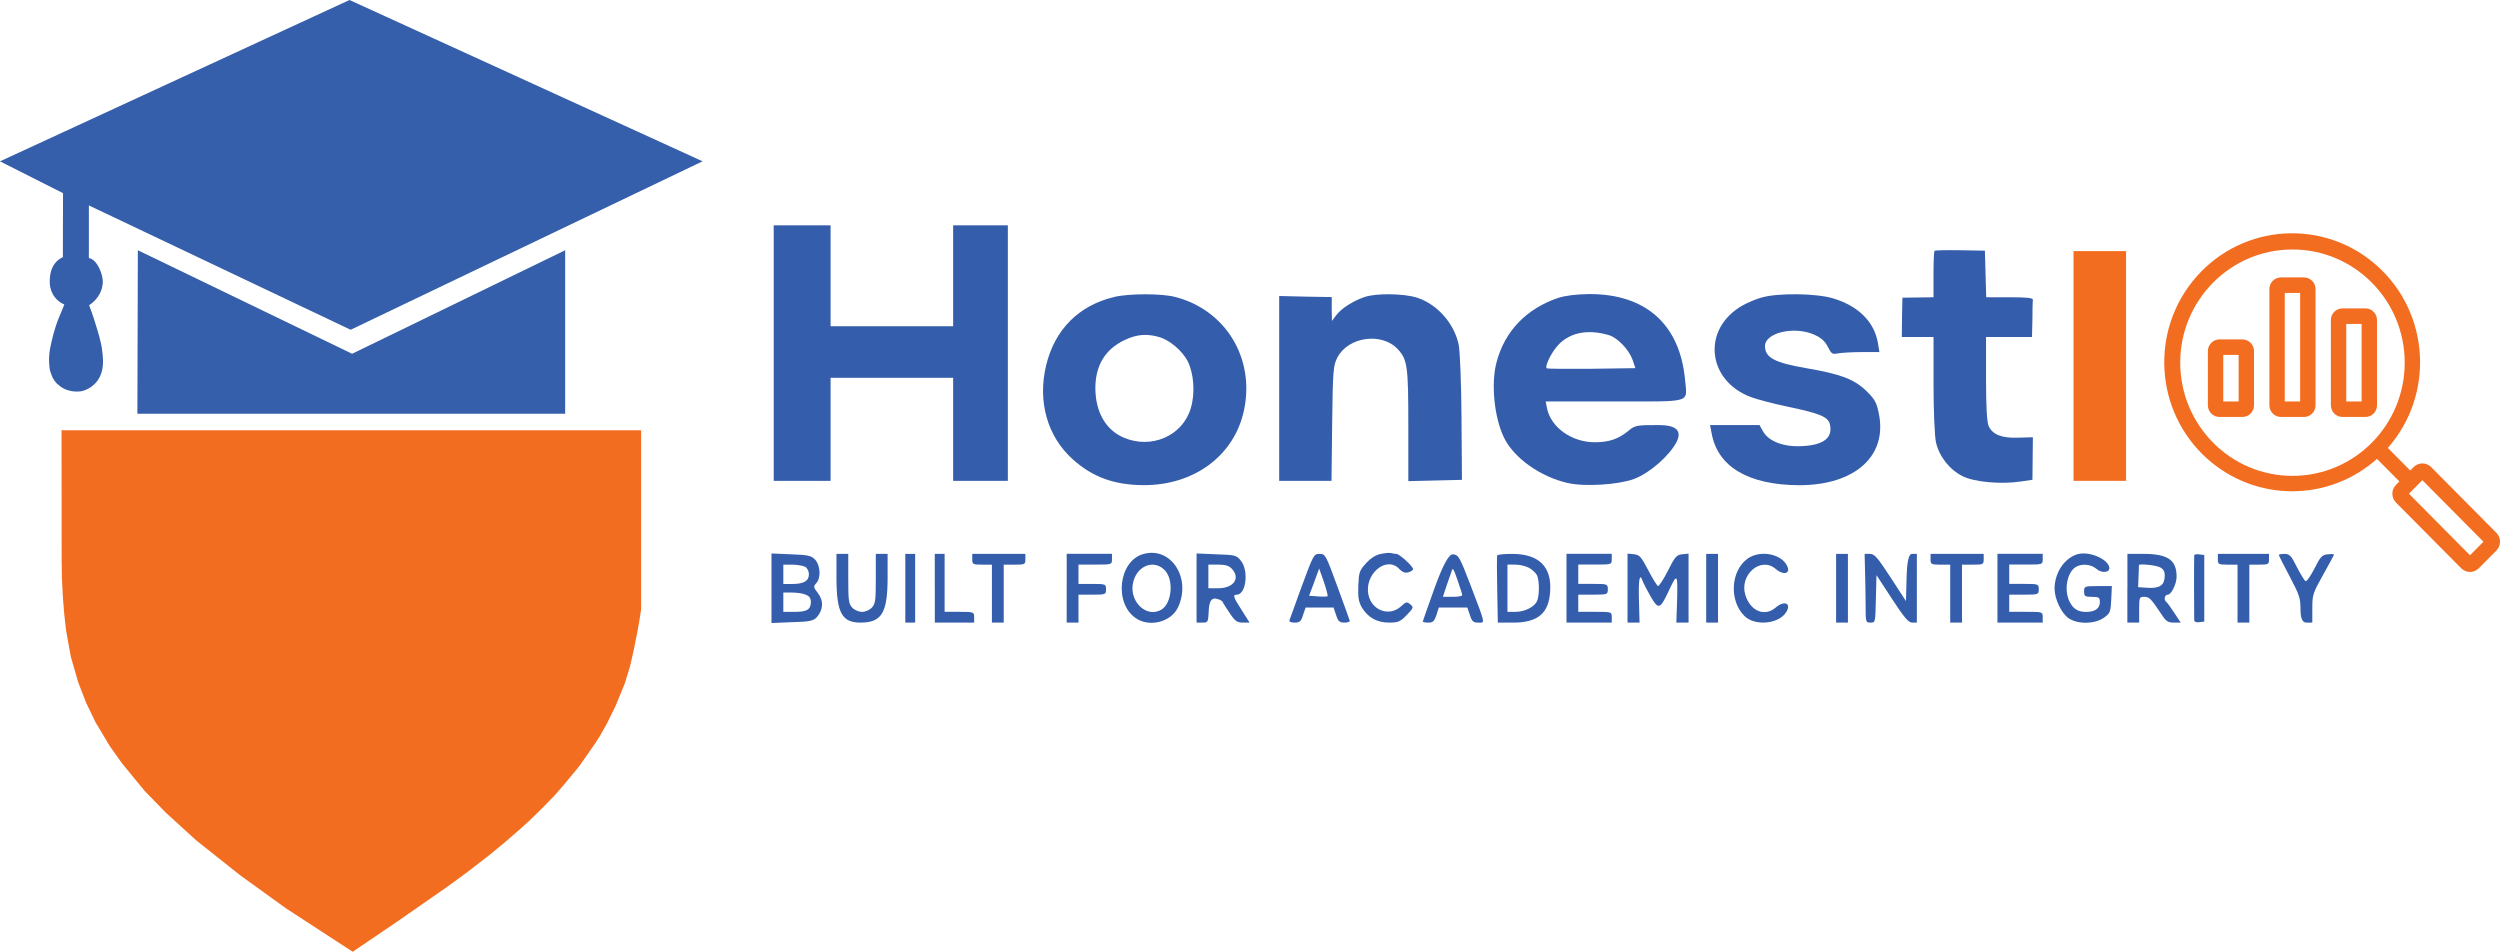 <svg width="176" height="67" viewBox="0 0 176 67" fill="none" xmlns="http://www.w3.org/2000/svg">
<g clip-path="url(#clip0_145_859)">
<path d="M4.435 13.598L0 11.358L24.605 0L49.461 11.356L24.686 23.216L6.257 14.462C6.259 15.328 6.259 15.837 6.257 16.15C6.257 16.395 6.257 16.576 6.257 16.889C6.257 17.127 6.257 17.221 6.257 17.419C6.257 17.506 6.257 17.589 6.257 17.717C6.257 18.036 6.246 18.085 6.261 18.151C6.261 18.156 6.263 18.162 6.269 18.168C6.282 18.183 6.301 18.181 6.31 18.183C6.344 18.183 6.376 18.205 6.408 18.215C6.425 18.22 6.674 18.309 6.919 18.75C7.216 19.28 7.271 19.816 7.222 20.025C7.118 20.949 6.37 21.426 6.274 21.485C6.544 22.203 6.736 22.812 6.866 23.259C7.116 24.108 7.162 24.445 7.175 24.545C7.243 25.055 7.322 25.637 7.154 26.197C7.12 26.307 7.047 26.541 6.868 26.793C6.461 27.359 5.869 27.51 5.777 27.532C5.777 27.532 4.995 27.717 4.283 27.233C4.226 27.195 4.106 27.093 4.04 27.035C4.04 27.035 3.966 26.972 3.947 26.935C3.947 26.933 3.936 26.916 3.921 26.895C3.902 26.872 3.881 26.857 3.878 26.855C3.864 26.844 3.847 26.816 3.808 26.761C3.783 26.725 3.755 26.682 3.725 26.622C3.714 26.603 3.708 26.586 3.702 26.576C3.689 26.55 3.589 26.32 3.542 26.156C3.444 25.809 3.452 25.288 3.452 25.288C3.457 25.009 3.489 24.617 3.608 24.155C3.608 24.155 3.808 23.148 4.181 22.282C4.196 22.247 4.275 22.064 4.349 21.881C4.439 21.656 4.469 21.583 4.469 21.583C4.475 21.566 4.482 21.553 4.484 21.545C4.501 21.5 4.501 21.498 4.507 21.485C4.507 21.481 4.516 21.466 4.52 21.456C4.52 21.456 4.52 21.451 4.524 21.445C4.526 21.436 4.528 21.436 4.528 21.434C4.528 21.428 4.514 21.428 4.494 21.421C4.482 21.417 4.482 21.415 4.452 21.4C4.441 21.394 4.435 21.392 4.424 21.387C4.401 21.377 4.384 21.366 4.362 21.355C4.345 21.347 4.317 21.33 4.283 21.309C4.277 21.304 4.241 21.283 4.2 21.253C4.132 21.204 4.075 21.155 4.034 21.117C3.968 21.055 3.883 20.964 3.8 20.842C3.766 20.793 3.629 20.585 3.55 20.267C3.535 20.206 3.474 19.94 3.51 19.573C3.533 19.337 3.589 18.792 4.004 18.388C4.162 18.234 4.324 18.149 4.426 18.102L4.437 13.602L4.435 13.598Z" fill="#355EAB"/>
<path d="M9.672 29.126L9.704 17.617L24.787 24.905L39.788 17.617V29.126" fill="#355EAB"/>
<path d="M4.328 30.291H45.133V42.907C44.846 44.938 44.349 46.928 44.349 46.928L43.989 48.103L43.339 49.692L42.731 50.931L42.248 51.789L41.866 52.38L40.784 53.937L39.731 55.208L39.051 55.991L38.205 56.86L37.293 57.752L36.667 58.322L35.437 59.387L34.401 60.236L33.442 60.975L32.946 61.36L32.53 61.667L32.166 61.935L31.752 62.237L31.49 62.427L27.976 64.871L24.831 67.004L20.138 63.951L16.905 61.618L13.828 59.174L11.684 57.222L10.188 55.687L8.59 53.739L7.725 52.521L6.726 50.85L6.076 49.506L5.509 48.046L4.982 46.215L4.652 44.384C4.558 43.645 4.479 42.862 4.426 42.034C4.369 41.165 4.343 40.337 4.341 39.558L4.332 30.297L4.328 30.291Z" fill="#F36D21"/>
<path fill-rule="evenodd" clip-rule="evenodd" d="M54.312 41.412V43.86L55.768 43.801C56.987 43.771 57.264 43.709 57.501 43.454C57.959 42.941 57.999 42.289 57.584 41.761C57.264 41.338 57.251 41.293 57.458 41.065C57.805 40.703 57.763 39.811 57.388 39.402C57.111 39.115 56.902 39.07 55.698 39.023L54.312 38.964V41.412ZM56.682 39.901C56.836 39.992 56.947 40.218 56.947 40.431C56.947 40.899 56.586 41.112 55.783 41.112H55.146V39.752H55.783C56.13 39.752 56.531 39.828 56.684 39.903L56.682 39.901ZM56.725 41.866C56.974 41.957 57.085 42.123 57.085 42.364C57.085 42.909 56.821 43.075 55.949 43.075H55.146V41.715H55.755C56.103 41.715 56.531 41.774 56.725 41.866Z" fill="#345DAB"/>
<path fill-rule="evenodd" clip-rule="evenodd" d="M54.469 24.858V33.852H56.47H58.473V30.225V26.597H62.786H67.102V30.225V33.852H69.026H70.952V24.858V15.863H69.026H67.102V19.416V22.967H62.786H58.473V19.416V15.863H56.47H54.469V24.858Z" fill="#345DAB"/>
<path fill-rule="evenodd" clip-rule="evenodd" d="M136.195 17.662C136.148 17.691 136.118 18.447 136.118 19.324V20.927L135.025 20.942L133.931 20.957L133.902 22.347L133.887 23.723H136.12V27.048C136.12 28.862 136.197 30.708 136.291 31.129C136.506 32.113 137.23 33.05 138.155 33.518C138.986 33.942 140.866 34.108 142.268 33.897L143.084 33.776L143.099 32.279L143.114 30.782L142.098 30.812C140.928 30.857 140.28 30.601 140.003 29.997C139.879 29.739 139.817 28.621 139.817 26.671V23.723H143.052L143.082 22.514C143.082 21.849 143.097 21.213 143.112 21.108C143.127 20.972 142.696 20.927 141.48 20.927H139.83L139.783 19.294L139.736 17.647L137.995 17.617C137.041 17.602 136.224 17.617 136.192 17.662H136.195Z" fill="#345DAB"/>
<path fill-rule="evenodd" clip-rule="evenodd" d="M145.977 25.765V33.852H147.824H149.674V25.765V17.677H147.824H145.977V25.765Z" fill="#F36D21"/>
<path fill-rule="evenodd" clip-rule="evenodd" d="M78.424 20.913C75.943 21.502 74.249 23.21 73.648 25.72C73.032 28.274 73.739 30.74 75.527 32.341C76.93 33.595 78.438 34.14 80.503 34.155C84.077 34.169 86.897 32.068 87.574 28.894C88.361 25.234 86.296 21.834 82.752 20.91C81.797 20.653 79.47 20.653 78.424 20.91V20.913ZM81.582 23.723C82.321 23.919 83.214 24.674 83.615 25.43C84.045 26.293 84.154 27.683 83.83 28.741C83.261 30.676 81.072 31.642 79.116 30.812C77.837 30.267 77.113 28.998 77.113 27.289C77.128 25.701 77.823 24.568 79.193 23.931C80.024 23.538 80.719 23.478 81.582 23.721V23.723Z" fill="#345DAB"/>
<path fill-rule="evenodd" clip-rule="evenodd" d="M96.049 20.913C95.233 21.2 94.432 21.713 94.078 22.184L93.769 22.593L93.754 21.76V20.913L91.904 20.883L90.055 20.838V33.855H93.737L93.784 29.803C93.831 26.054 93.861 25.722 94.155 25.162C94.924 23.695 97.298 23.378 98.406 24.587C99.084 25.313 99.146 25.797 99.146 29.925V33.872L101.025 33.827L102.92 33.782L102.89 29.414C102.875 26.965 102.781 24.696 102.69 24.257C102.366 22.746 101.164 21.4 99.732 20.947C98.807 20.659 96.836 20.63 96.049 20.917V20.913Z" fill="#345DAB"/>
<path fill-rule="evenodd" clip-rule="evenodd" d="M109.695 20.972C107.462 21.728 105.951 23.301 105.367 25.462C104.952 26.974 105.182 29.347 105.877 30.799C106.569 32.236 108.434 33.567 110.375 34.005C111.562 34.278 113.934 34.127 115.042 33.718C116.152 33.294 117.508 32.1 118.03 31.119C118.43 30.322 118.009 29.924 116.766 29.924C115.225 29.924 115.102 29.939 114.639 30.333C113.93 30.908 113.284 31.134 112.268 31.134C110.65 31.134 109.186 30.09 108.909 28.745L108.817 28.262H113.67C119.217 28.262 118.769 28.398 118.631 26.765C118.277 22.85 115.873 20.687 111.867 20.702C110.942 20.717 110.203 20.808 109.695 20.974V20.972ZM113.254 23.589C113.87 23.77 114.671 24.602 114.933 25.328L115.134 25.918L112.052 25.962C110.343 25.977 108.924 25.962 108.894 25.933C108.724 25.781 109.265 24.723 109.742 24.24C110.573 23.393 111.822 23.167 113.254 23.591V23.589Z" fill="#345DAB"/>
<path fill-rule="evenodd" clip-rule="evenodd" d="M124.069 20.928C123.669 21.034 123.021 21.306 122.652 21.517C119.803 23.15 120.157 26.793 123.268 27.957C123.76 28.138 124.947 28.441 125.887 28.639C128.058 29.092 128.674 29.335 128.815 29.833C129.062 30.799 128.414 31.33 126.889 31.406C125.595 31.483 124.546 31.089 124.131 30.393L123.869 29.924H120.387L120.495 30.484C120.911 32.858 123.085 34.144 126.658 34.159C130.603 34.159 132.898 32.087 132.265 29.094C132.112 28.323 131.973 28.081 131.34 27.476C130.492 26.676 129.537 26.327 127.166 25.92C124.947 25.541 124.255 25.179 124.255 24.364C124.255 23.427 126.288 22.942 127.69 23.548C128.214 23.776 128.476 24.017 128.676 24.41C128.924 24.909 129 24.956 129.386 24.879C129.633 24.834 130.403 24.787 131.08 24.787H132.312L132.203 24.138C131.956 22.671 130.833 21.539 129.06 21.009C127.89 20.647 125.239 20.615 124.069 20.932V20.928Z" fill="#345DAB"/>
<path fill-rule="evenodd" clip-rule="evenodd" d="M80.526 38.993C78.753 39.447 78.393 42.47 79.972 43.528C80.942 44.178 82.438 43.786 82.924 42.772C83.893 40.731 82.465 38.478 80.526 38.993ZM81.952 40.096C82.659 40.746 82.521 42.47 81.758 42.923C80.662 43.558 79.388 42.242 79.804 40.882C80.123 39.809 81.216 39.4 81.952 40.096Z" fill="#345DAB"/>
<path fill-rule="evenodd" clip-rule="evenodd" d="M97.219 38.994C96.871 39.053 96.498 39.296 96.179 39.643C95.708 40.156 95.665 40.277 95.625 41.216C95.597 42.049 95.64 42.336 95.861 42.743C96.292 43.469 96.929 43.831 97.788 43.831C98.425 43.831 98.578 43.771 99.034 43.3C99.52 42.787 99.533 42.755 99.284 42.545C99.047 42.349 98.979 42.364 98.619 42.696C97.828 43.422 96.596 42.998 96.347 41.91C96 40.444 97.609 39.068 98.523 40.067C98.717 40.277 98.911 40.354 99.147 40.294C99.328 40.235 99.48 40.143 99.48 40.067C99.48 39.871 98.523 38.994 98.301 38.994C98.203 38.994 98.037 38.964 97.926 38.934C97.828 38.904 97.511 38.934 97.219 38.994Z" fill="#345DAB"/>
<path fill-rule="evenodd" clip-rule="evenodd" d="M146.275 39.009C145.333 39.281 144.641 40.324 144.641 41.457C144.656 42.198 145.126 43.181 145.638 43.528C146.29 43.967 147.494 43.937 148.118 43.484C148.562 43.166 148.589 43.075 148.632 42.198L148.675 41.261H147.69C146.748 41.261 146.721 41.276 146.721 41.64C146.721 41.972 146.776 42.019 147.275 42.019C147.773 42.019 147.829 42.064 147.829 42.398C147.829 42.837 147.481 43.079 146.859 43.079C146.277 43.079 145.93 42.851 145.681 42.323C145.293 41.508 145.527 40.267 146.152 39.905C146.582 39.662 147.204 39.724 147.579 40.041C147.967 40.388 148.564 40.314 148.494 39.935C148.383 39.345 147.053 38.785 146.277 39.013L146.275 39.009Z" fill="#345DAB"/>
<path fill-rule="evenodd" clip-rule="evenodd" d="M58.887 40.656C58.887 43.137 59.262 43.831 60.577 43.831C62.073 43.831 62.488 43.149 62.488 40.656V38.994H61.657V40.733C61.657 42.274 61.629 42.502 61.38 42.775C61.227 42.941 60.922 43.077 60.687 43.077C60.453 43.077 60.146 42.941 59.995 42.775C59.745 42.502 59.718 42.276 59.718 40.733V38.994H58.887V40.656Z" fill="#345DAB"/>
<path fill-rule="evenodd" clip-rule="evenodd" d="M63.734 41.412V43.831H64.08H64.427V41.412V38.994H64.08H63.734V41.412Z" fill="#345DAB"/>
<path fill-rule="evenodd" clip-rule="evenodd" d="M65.811 41.412V43.831H68.581V43.452C68.581 43.09 68.553 43.073 67.541 43.073H66.501V38.992H65.809V41.41L65.811 41.412Z" fill="#345DAB"/>
<path fill-rule="evenodd" clip-rule="evenodd" d="M68.445 39.373C68.445 39.72 68.488 39.752 69.138 39.752H69.831V43.833H70.662V39.752H71.424C72.145 39.752 72.187 39.737 72.187 39.373V38.994H68.447V39.373H68.445Z" fill="#345DAB"/>
<path fill-rule="evenodd" clip-rule="evenodd" d="M75.094 41.412V43.831H75.925V41.865H76.894C77.836 41.865 77.864 41.851 77.864 41.486C77.864 41.123 77.836 41.108 76.894 41.108H75.925V39.747H77.103C78.267 39.747 78.282 39.747 78.282 39.368V38.989H75.096V41.408L75.094 41.412Z" fill="#345DAB"/>
<path fill-rule="evenodd" clip-rule="evenodd" d="M84.238 41.397V43.831H84.654C85.042 43.831 85.057 43.816 85.097 42.953C85.126 42.379 85.278 42.107 85.555 42.138C85.792 42.168 86.013 42.274 86.069 42.366C86.112 42.472 86.346 42.834 86.582 43.181C86.943 43.726 87.096 43.831 87.497 43.831H87.968L87.426 42.968C86.83 42.047 86.761 41.866 87.066 41.866C87.718 41.866 87.925 40.203 87.371 39.492C87.051 39.083 86.968 39.068 85.638 39.023L84.238 38.964V41.397ZM86.732 40.052C87.341 40.716 86.842 41.412 85.762 41.412H85.069V39.749H85.762C86.275 39.749 86.525 39.826 86.732 40.052Z" fill="#345DAB"/>
<path fill-rule="evenodd" clip-rule="evenodd" d="M91.664 41.216C91.221 42.455 90.818 43.545 90.79 43.635C90.735 43.771 90.861 43.831 91.138 43.831C91.498 43.831 91.596 43.754 91.734 43.3L91.915 42.77H93.882L94.063 43.3C94.202 43.739 94.3 43.831 94.645 43.831C94.882 43.831 95.048 43.771 95.02 43.694C95.005 43.618 94.605 42.53 94.147 41.276C93.328 39.038 93.3 38.994 92.9 38.994C92.499 38.994 92.469 39.038 91.666 41.216H91.664ZM93.465 41.972C93.437 42.002 93.132 42.017 92.785 41.987L92.16 41.942L92.521 40.976L92.868 40.024L93.2 40.961C93.382 41.491 93.492 41.944 93.465 41.974V41.972Z" fill="#345DAB"/>
<path fill-rule="evenodd" clip-rule="evenodd" d="M101.014 41.337C100.556 42.623 100.168 43.711 100.168 43.756C100.168 43.801 100.349 43.833 100.556 43.833C100.875 43.833 100.971 43.741 101.125 43.303L101.291 42.772H103.301L103.482 43.303C103.62 43.741 103.718 43.833 104.063 43.833C104.562 43.833 104.605 44.028 103.522 41.186C102.747 39.174 102.691 39.07 102.288 39.023C102.011 38.993 101.587 39.765 101.014 41.337ZM102.648 40.959C102.815 41.412 102.94 41.836 102.94 41.895C102.94 41.972 102.636 42.017 102.261 42.017H101.581L101.845 41.216C101.999 40.792 102.15 40.339 102.192 40.218C102.276 39.93 102.318 39.99 102.651 40.959H102.648Z" fill="#345DAB"/>
<path fill-rule="evenodd" clip-rule="evenodd" d="M105.404 39.1C105.376 39.177 105.376 40.265 105.404 41.519L105.446 43.833H106.514C108.274 43.833 109.05 43.169 109.133 41.61C109.244 39.886 108.33 38.994 106.446 38.994C105.904 38.994 105.433 39.038 105.406 39.1H105.404ZM107.648 39.977C107.869 40.099 108.119 40.339 108.202 40.49C108.383 40.869 108.383 41.957 108.202 42.334C107.993 42.743 107.328 43.075 106.678 43.075H106.124V39.749H106.678C106.998 39.749 107.426 39.856 107.648 39.977Z" fill="#345DAB"/>
<path fill-rule="evenodd" clip-rule="evenodd" d="M110.281 41.412V43.831H113.467V43.452C113.467 43.073 113.452 43.073 112.289 43.073H111.11V41.864H112.15C113.162 41.864 113.19 41.849 113.19 41.485C113.19 41.12 113.162 41.106 112.15 41.106H111.11V39.745H112.289C113.452 39.745 113.467 39.745 113.467 39.366V38.987H110.281V41.406V41.412Z" fill="#345DAB"/>
<path fill-rule="evenodd" clip-rule="evenodd" d="M114.578 41.398V43.831H115.424L115.382 42.243C115.339 40.761 115.437 40.293 115.646 40.912C115.701 41.063 115.951 41.547 116.2 41.985C116.741 42.922 116.865 42.892 117.419 41.727C118.084 40.305 118.111 40.337 118.071 42.166L118.015 43.829H118.874V38.975L118.431 39.02C118.028 39.064 117.917 39.186 117.419 40.184C117.114 40.789 116.794 41.272 116.726 41.257C116.643 41.227 116.338 40.727 116.034 40.137C115.535 39.186 115.424 39.064 115.021 39.017L114.578 38.973V41.391V41.398Z" fill="#345DAB"/>
<path fill-rule="evenodd" clip-rule="evenodd" d="M120.117 41.412V43.831H120.533H120.948V41.412V38.994H120.533H120.117V41.412Z" fill="#345DAB"/>
<path fill-rule="evenodd" clip-rule="evenodd" d="M123.014 39.341C121.836 40.203 121.725 42.289 122.805 43.362C123.541 44.103 125.271 43.937 125.77 43.06C126.117 42.455 125.604 42.259 125.007 42.773C124.231 43.437 123.234 43.03 122.874 41.895C122.43 40.473 123.954 39.145 125.007 40.052C125.589 40.55 126.115 40.369 125.783 39.779C125.312 38.947 123.856 38.721 123.012 39.341H123.014Z" fill="#345DAB"/>
<path fill-rule="evenodd" clip-rule="evenodd" d="M129.262 41.412V43.831H129.677H130.093V41.412V38.994H129.677H129.262V41.412Z" fill="#345DAB"/>
<path fill-rule="evenodd" clip-rule="evenodd" d="M131.297 40.158C131.312 40.807 131.34 41.898 131.34 42.577C131.34 43.801 131.34 43.831 131.687 43.831C132.035 43.831 132.02 43.831 132.062 42.168L132.105 40.49L133.2 42.168C134.059 43.484 134.364 43.831 134.613 43.831H134.946V38.994H134.598C134.377 38.994 134.252 39.548 134.223 40.656L134.181 42.319L133.1 40.656C132.171 39.234 131.964 38.994 131.645 38.994H131.27L131.297 40.158Z" fill="#345DAB"/>
<path fill-rule="evenodd" clip-rule="evenodd" d="M135.91 39.373C135.91 39.72 135.953 39.752 136.603 39.752H137.295V43.833H138.126V39.752H138.889C139.61 39.752 139.652 39.737 139.652 39.373V38.994H135.912V39.373H135.91Z" fill="#345DAB"/>
<path fill-rule="evenodd" clip-rule="evenodd" d="M140.621 41.412V43.831H143.807V43.452C143.807 43.073 143.792 43.073 142.629 43.073H141.45V41.864H142.49C143.502 41.864 143.53 41.849 143.53 41.485C143.53 41.12 143.502 41.106 142.49 41.106H141.45V39.745H142.629C143.792 39.745 143.807 39.745 143.807 39.366V38.987H140.621V41.406V41.412Z" fill="#345DAB"/>
<path fill-rule="evenodd" clip-rule="evenodd" d="M149.766 41.412V43.831H150.597V42.924C150.597 42.062 150.612 42.017 150.944 42.017C151.304 42.017 151.43 42.138 152.123 43.181C152.483 43.741 152.608 43.831 153.037 43.831H153.523L153.064 43.135C152.815 42.756 152.566 42.409 152.51 42.379C152.316 42.243 152.385 41.866 152.608 41.866C152.858 41.866 153.233 41.11 153.233 40.595C153.233 39.415 152.608 38.992 150.878 38.992H149.77V41.41L149.766 41.412ZM152.05 39.931C152.299 40.052 152.397 40.218 152.397 40.52C152.397 41.184 152.065 41.427 151.234 41.383L150.526 41.338L150.554 40.582C150.569 40.158 150.582 39.811 150.582 39.782C150.61 39.675 151.745 39.782 152.05 39.933V39.931Z" fill="#345DAB"/>
<path fill-rule="evenodd" clip-rule="evenodd" d="M154.472 39.1C154.457 39.237 154.457 43.35 154.472 43.652C154.472 43.773 154.611 43.833 154.832 43.803L155.18 43.758V39.073L154.832 39.028C154.638 38.998 154.472 39.028 154.472 39.105V39.1Z" fill="#345DAB"/>
<path fill-rule="evenodd" clip-rule="evenodd" d="M156.137 39.373C156.137 39.72 156.179 39.752 156.829 39.752H157.522V43.833H158.353V39.752H159.046C159.698 39.752 159.738 39.722 159.738 39.373V38.994H156.137V39.373Z" fill="#345DAB"/>
<path fill-rule="evenodd" clip-rule="evenodd" d="M160.43 39.07C160.43 39.115 160.777 39.796 161.193 40.582C161.885 41.898 161.956 42.108 161.956 42.926C161.956 43.53 162.094 43.833 162.371 43.833H162.787V42.819C162.787 41.868 162.829 41.746 163.55 40.461C163.965 39.72 164.312 39.085 164.312 39.038C164.312 39.009 164.104 38.994 163.869 39.023C163.466 39.068 163.356 39.19 162.94 40.022C162.676 40.535 162.399 40.944 162.316 40.914C162.245 40.884 161.968 40.446 161.706 39.93C161.303 39.115 161.18 38.994 160.832 38.994C160.611 38.994 160.43 39.023 160.43 39.07Z" fill="#345DAB"/>
<path d="M175.746 37.512L171.155 32.884C170.812 32.539 170.258 32.539 169.917 32.884L169.681 33.122L168.104 31.534C171.405 27.783 171.066 22.043 167.347 18.713C163.626 15.384 157.934 15.726 154.633 19.476C151.332 23.227 151.671 28.966 155.39 32.296C158.797 35.345 163.927 35.349 167.339 32.305L168.916 33.893L168.679 34.131C168.336 34.476 168.336 35.036 168.679 35.381L173.269 40.007C173.61 40.352 174.164 40.352 174.505 40.007L175.746 38.76C176.087 38.415 176.087 37.857 175.746 37.51V37.512ZM153.487 25.532C153.487 21.132 157.024 17.564 161.389 17.564C165.753 17.564 169.291 21.132 169.291 25.532C169.291 29.933 165.753 33.501 161.389 33.501C157.027 33.497 153.491 29.931 153.487 25.532ZM173.887 39.09L169.589 34.759L170.535 33.806L174.833 38.136L173.887 39.09ZM167.341 28.534V22.531C167.341 22.079 166.976 21.713 166.529 21.711H164.905C164.457 21.711 164.093 22.077 164.093 22.531V28.534C164.093 28.986 164.457 29.352 164.905 29.354H166.529C166.976 29.354 167.341 28.988 167.341 28.534ZM166.258 28.262H165.176V22.805H166.258V28.262ZM162.201 19.529H160.577C160.129 19.529 159.765 19.895 159.765 20.349V28.534C159.765 28.986 160.129 29.352 160.577 29.354H162.201C162.648 29.354 163.013 28.988 163.013 28.534V20.349C163.013 19.897 162.648 19.531 162.201 19.529ZM161.93 28.262H160.847V20.621H161.93V28.262ZM157.87 23.895H156.247C155.799 23.895 155.435 24.262 155.435 24.715V28.534C155.435 28.986 155.799 29.352 156.247 29.354H157.87C158.318 29.354 158.682 28.988 158.682 28.534V24.715C158.682 24.264 158.318 23.897 157.87 23.895ZM157.6 28.262H156.517V24.987H157.6V28.262Z" fill="#F36D21"/>
</g>
<defs>
<clipPath id="clip0_145_859">
<rect width="176" height="67" fill="white"/>
</clipPath>
</defs>
</svg>
